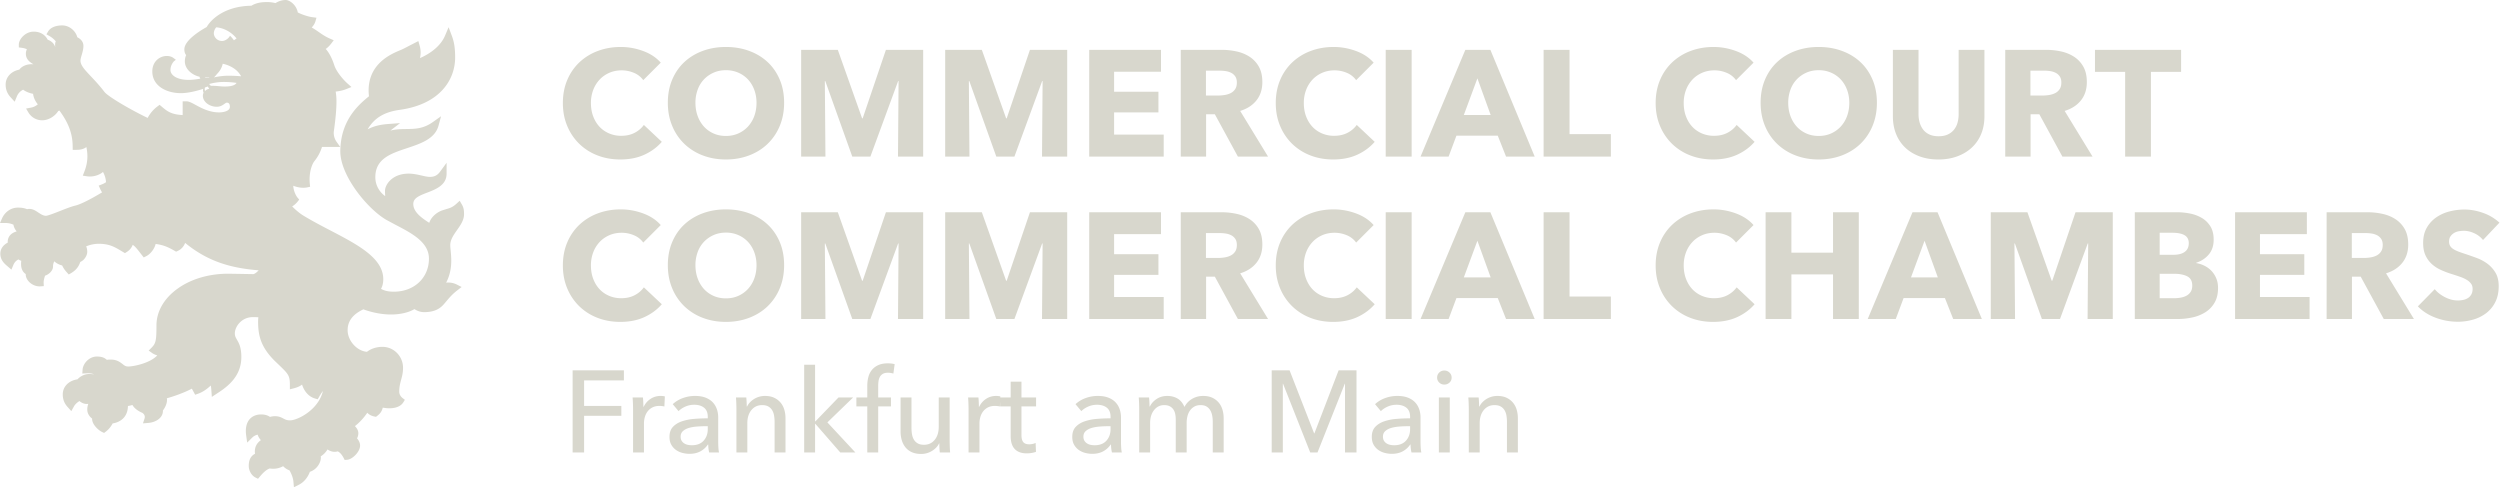 <svg width="431" height="84" viewBox="0 0 431 84" xmlns="http://www.w3.org/2000/svg">
    <path d="M114.096 24.452c-.815.936-1.82 1.677-3.016 2.223-1.196.546-2.574.819-4.134.819-1.421 0-2.734-.234-3.939-.702a9.253 9.253 0 0 1-3.133-1.989 9.211 9.211 0 0 1-2.08-3.081c-.503-1.196-.754-2.513-.754-3.952 0-1.473.256-2.808.767-4.004a8.907 8.907 0 0 1 2.119-3.055 9.385 9.385 0 0 1 3.172-1.937c1.213-.45 2.522-.676 3.926-.676 1.3 0 2.578.23 3.835.689 1.257.46 2.275 1.131 3.055 2.015l-3.016 3.016a3.733 3.733 0 0 0-1.638-1.274 5.433 5.433 0 0 0-2.08-.416c-.78 0-1.495.143-2.145.429-.65.286-1.209.68-1.677 1.183a5.39 5.39 0 0 0-1.092 1.781 6.286 6.286 0 0 0-.39 2.249c0 .832.13 1.595.39 2.288.26.693.62 1.287 1.079 1.781.46.494 1.01.88 1.651 1.157a5.25 5.25 0 0 0 2.106.416c.884 0 1.655-.173 2.314-.52a4.487 4.487 0 0 0 1.586-1.352l3.094 2.912zm21.086-6.734c0 1.456-.251 2.786-.754 3.991a9.087 9.087 0 0 1-2.093 3.094c-.893.858-1.954 1.521-3.185 1.989-1.23.468-2.565.702-4.004.702-1.439 0-2.769-.234-3.991-.702a9.339 9.339 0 0 1-3.172-1.989 9.087 9.087 0 0 1-2.093-3.094c-.503-1.205-.754-2.535-.754-3.991 0-1.473.251-2.804.754-3.991.503-1.187 1.2-2.197 2.093-3.029.893-.832 1.95-1.473 3.172-1.924 1.222-.45 2.552-.676 3.991-.676s2.773.225 4.004.676c1.23.45 2.292 1.092 3.185 1.924.893.832 1.59 1.842 2.093 3.029.503 1.187.754 2.518.754 3.991zm-4.758 0c0-.797-.13-1.543-.39-2.236a5.328 5.328 0 0 0-1.079-1.781 4.98 4.98 0 0 0-1.664-1.17 5.268 5.268 0 0 0-2.145-.429c-.78 0-1.49.143-2.132.429a5.162 5.162 0 0 0-1.664 1.17 5.06 5.06 0 0 0-1.079 1.781 6.512 6.512 0 0 0-.377 2.236c0 .832.13 1.599.39 2.301a5.45 5.45 0 0 0 1.079 1.807c.46.503 1.01.897 1.651 1.183.641.286 1.352.429 2.132.429s1.49-.143 2.132-.429a5.067 5.067 0 0 0 1.664-1.183 5.336 5.336 0 0 0 1.092-1.807c.26-.702.39-1.469.39-2.301zM154.812 27l.104-13.026h-.078L150.054 27h-3.12l-4.654-13.026h-.078L142.306 27h-4.186V8.592h6.318l4.186 11.804h.104l4.004-11.804h6.422V27h-4.342zm24.83 0 .104-13.026h-.078L174.884 27h-3.12l-4.654-13.026h-.078L167.136 27h-4.186V8.592h6.318l4.186 11.804h.104l4.004-11.804h6.422V27h-4.342zm8.138 0V8.592h12.376v3.77h-8.086v3.458h7.644v3.562h-7.644v3.822h8.554V27H187.78zm25.636 0-3.978-7.306h-1.508V27h-4.368V8.592h7.02c.884 0 1.746.091 2.587.273.84.182 1.595.49 2.262.923a4.828 4.828 0 0 1 1.599 1.716c.399.71.598 1.595.598 2.652 0 1.248-.338 2.297-1.014 3.146-.676.85-1.612 1.456-2.808 1.82l4.81 7.878h-5.2zm-.182-12.766c0-.433-.091-.784-.273-1.053a1.87 1.87 0 0 0-.702-.624 3.05 3.05 0 0 0-.962-.299 7.095 7.095 0 0 0-1.027-.078h-2.366v4.29h2.106c.364 0 .737-.03 1.118-.091.381-.06.728-.169 1.04-.325.312-.156.568-.381.767-.676.2-.295.299-.676.299-1.144zm23.764 10.218c-.815.936-1.82 1.677-3.016 2.223-1.196.546-2.574.819-4.134.819-1.421 0-2.734-.234-3.939-.702a9.253 9.253 0 0 1-3.133-1.989 9.211 9.211 0 0 1-2.08-3.081c-.503-1.196-.754-2.513-.754-3.952 0-1.473.256-2.808.767-4.004a8.907 8.907 0 0 1 2.119-3.055A9.385 9.385 0 0 1 226 8.774c1.213-.45 2.522-.676 3.926-.676 1.3 0 2.578.23 3.835.689 1.257.46 2.275 1.131 3.055 2.015l-3.016 3.016a3.733 3.733 0 0 0-1.638-1.274 5.433 5.433 0 0 0-2.08-.416c-.78 0-1.495.143-2.145.429-.65.286-1.209.68-1.677 1.183a5.39 5.39 0 0 0-1.092 1.781 6.286 6.286 0 0 0-.39 2.249c0 .832.13 1.595.39 2.288.26.693.62 1.287 1.079 1.781.46.494 1.01.88 1.651 1.157a5.25 5.25 0 0 0 2.106.416c.884 0 1.655-.173 2.314-.52a4.487 4.487 0 0 0 1.586-1.352l3.094 2.912zM238.896 27V8.592h4.472V27h-4.472zm20.748 0-1.43-3.614h-7.124L249.738 27h-4.836l7.722-18.408h4.316L264.584 27h-4.94zm-4.94-13.494-2.34 6.318h4.628l-2.288-6.318zM266.118 27V8.592h4.472v14.534h7.124V27h-11.596zm36.374-2.548c-.815.936-1.82 1.677-3.016 2.223-1.196.546-2.574.819-4.134.819-1.421 0-2.734-.234-3.939-.702a9.253 9.253 0 0 1-3.133-1.989 9.211 9.211 0 0 1-2.08-3.081c-.503-1.196-.754-2.513-.754-3.952 0-1.473.256-2.808.767-4.004a8.907 8.907 0 0 1 2.119-3.055 9.385 9.385 0 0 1 3.172-1.937c1.213-.45 2.522-.676 3.926-.676 1.3 0 2.578.23 3.835.689 1.257.46 2.275 1.131 3.055 2.015l-3.016 3.016a3.733 3.733 0 0 0-1.638-1.274 5.433 5.433 0 0 0-2.08-.416c-.78 0-1.495.143-2.145.429-.65.286-1.209.68-1.677 1.183a5.39 5.39 0 0 0-1.092 1.781 6.286 6.286 0 0 0-.39 2.249c0 .832.13 1.595.39 2.288.26.693.62 1.287 1.079 1.781.46.494 1.01.88 1.651 1.157a5.25 5.25 0 0 0 2.106.416c.884 0 1.655-.173 2.314-.52a4.487 4.487 0 0 0 1.586-1.352l3.094 2.912zm21.086-6.734c0 1.456-.251 2.786-.754 3.991a9.087 9.087 0 0 1-2.093 3.094c-.893.858-1.954 1.521-3.185 1.989-1.23.468-2.565.702-4.004.702-1.439 0-2.769-.234-3.991-.702a9.339 9.339 0 0 1-3.172-1.989 9.087 9.087 0 0 1-2.093-3.094c-.503-1.205-.754-2.535-.754-3.991 0-1.473.251-2.804.754-3.991.503-1.187 1.2-2.197 2.093-3.029.893-.832 1.95-1.473 3.172-1.924 1.222-.45 2.552-.676 3.991-.676s2.773.225 4.004.676c1.23.45 2.292 1.092 3.185 1.924.893.832 1.59 1.842 2.093 3.029.503 1.187.754 2.518.754 3.991zm-4.758 0c0-.797-.13-1.543-.39-2.236a5.328 5.328 0 0 0-1.079-1.781 4.98 4.98 0 0 0-1.664-1.17 5.268 5.268 0 0 0-2.145-.429c-.78 0-1.49.143-2.132.429a5.162 5.162 0 0 0-1.664 1.17 5.06 5.06 0 0 0-1.079 1.781 6.512 6.512 0 0 0-.377 2.236c0 .832.13 1.599.39 2.301a5.45 5.45 0 0 0 1.079 1.807c.46.503 1.01.897 1.651 1.183.641.286 1.352.429 2.132.429s1.49-.143 2.132-.429a5.067 5.067 0 0 0 1.664-1.183 5.336 5.336 0 0 0 1.092-1.807c.26-.702.39-1.469.39-2.301zm23.296 2.34c0 1.11-.186 2.119-.559 3.029a6.584 6.584 0 0 1-1.599 2.34c-.693.65-1.53 1.157-2.509 1.521-.98.364-2.067.546-3.263.546-1.213 0-2.305-.182-3.276-.546-.97-.364-1.794-.871-2.47-1.521a6.603 6.603 0 0 1-1.56-2.34c-.364-.91-.546-1.92-.546-3.029V8.592h4.42v11.102c0 .503.065.98.195 1.43.13.45.33.854.598 1.209.269.355.624.637 1.066.845.442.208.975.312 1.599.312s1.157-.104 1.599-.312c.442-.208.802-.49 1.079-.845.277-.355.477-.758.598-1.209a5.48 5.48 0 0 0 .182-1.43V8.592h4.446v11.466zM355.558 27l-3.978-7.306h-1.508V27h-4.368V8.592h7.02c.884 0 1.746.091 2.587.273.84.182 1.595.49 2.262.923a4.828 4.828 0 0 1 1.599 1.716c.399.71.598 1.595.598 2.652 0 1.248-.338 2.297-1.014 3.146-.676.85-1.612 1.456-2.808 1.82l4.81 7.878h-5.2zm-.182-12.766c0-.433-.091-.784-.273-1.053a1.87 1.87 0 0 0-.702-.624 3.05 3.05 0 0 0-.962-.299 7.095 7.095 0 0 0-1.027-.078h-2.366v4.29h2.106c.364 0 .737-.03 1.118-.091.381-.06.728-.169 1.04-.325.312-.156.568-.381.767-.676.2-.295.299-.676.299-1.144zm15.444-1.846V27h-4.446V12.388h-5.2V8.592h14.846v3.796h-5.2zM114.096 52.452c-.815.936-1.82 1.677-3.016 2.223-1.196.546-2.574.819-4.134.819-1.421 0-2.734-.234-3.939-.702a9.253 9.253 0 0 1-3.133-1.989 9.211 9.211 0 0 1-2.08-3.081c-.503-1.196-.754-2.513-.754-3.952 0-1.473.256-2.808.767-4.004a8.907 8.907 0 0 1 2.119-3.055 9.385 9.385 0 0 1 3.172-1.937c1.213-.45 2.522-.676 3.926-.676 1.3 0 2.578.23 3.835.689 1.257.46 2.275 1.131 3.055 2.015l-3.016 3.016a3.733 3.733 0 0 0-1.638-1.274 5.433 5.433 0 0 0-2.08-.416c-.78 0-1.495.143-2.145.429-.65.286-1.209.68-1.677 1.183a5.39 5.39 0 0 0-1.092 1.781 6.286 6.286 0 0 0-.39 2.249c0 .832.13 1.595.39 2.288.26.693.62 1.287 1.079 1.781.46.494 1.01.88 1.651 1.157a5.25 5.25 0 0 0 2.106.416c.884 0 1.655-.173 2.314-.52a4.487 4.487 0 0 0 1.586-1.352l3.094 2.912zm21.086-6.734c0 1.456-.251 2.786-.754 3.991a9.087 9.087 0 0 1-2.093 3.094c-.893.858-1.954 1.521-3.185 1.989-1.23.468-2.565.702-4.004.702-1.439 0-2.769-.234-3.991-.702a9.339 9.339 0 0 1-3.172-1.989 9.087 9.087 0 0 1-2.093-3.094c-.503-1.205-.754-2.535-.754-3.991 0-1.473.251-2.804.754-3.991.503-1.187 1.2-2.197 2.093-3.029.893-.832 1.95-1.473 3.172-1.924 1.222-.45 2.552-.676 3.991-.676s2.773.225 4.004.676c1.23.45 2.292 1.092 3.185 1.924.893.832 1.59 1.842 2.093 3.029.503 1.187.754 2.518.754 3.991zm-4.758 0c0-.797-.13-1.543-.39-2.236a5.328 5.328 0 0 0-1.079-1.781 4.98 4.98 0 0 0-1.664-1.17 5.268 5.268 0 0 0-2.145-.429c-.78 0-1.49.143-2.132.429a5.162 5.162 0 0 0-1.664 1.17 5.06 5.06 0 0 0-1.079 1.781 6.512 6.512 0 0 0-.377 2.236c0 .832.13 1.599.39 2.301a5.45 5.45 0 0 0 1.079 1.807c.46.503 1.01.897 1.651 1.183.641.286 1.352.429 2.132.429s1.49-.143 2.132-.429a5.067 5.067 0 0 0 1.664-1.183 5.336 5.336 0 0 0 1.092-1.807c.26-.702.39-1.469.39-2.301zM154.812 55l.104-13.026h-.078L150.054 55h-3.12l-4.654-13.026h-.078L142.306 55h-4.186V36.592h6.318l4.186 11.804h.104l4.004-11.804h6.422V55h-4.342zm24.83 0 .104-13.026h-.078L174.884 55h-3.12l-4.654-13.026h-.078L167.136 55h-4.186V36.592h6.318l4.186 11.804h.104l4.004-11.804h6.422V55h-4.342zm8.138 0V36.592h12.376v3.77h-8.086v3.458h7.644v3.562h-7.644v3.822h8.554V55H187.78zm25.636 0-3.978-7.306h-1.508V55h-4.368V36.592h7.02c.884 0 1.746.091 2.587.273.84.182 1.595.49 2.262.923a4.828 4.828 0 0 1 1.599 1.716c.399.71.598 1.595.598 2.652 0 1.248-.338 2.297-1.014 3.146-.676.85-1.612 1.456-2.808 1.82l4.81 7.878h-5.2zm-.182-12.766c0-.433-.091-.784-.273-1.053a1.87 1.87 0 0 0-.702-.624 3.05 3.05 0 0 0-.962-.299 7.095 7.095 0 0 0-1.027-.078h-2.366v4.29h2.106c.364 0 .737-.03 1.118-.091.381-.06.728-.169 1.04-.325.312-.156.568-.381.767-.676.2-.295.299-.676.299-1.144zm23.764 10.218c-.815.936-1.82 1.677-3.016 2.223-1.196.546-2.574.819-4.134.819-1.421 0-2.734-.234-3.939-.702a9.253 9.253 0 0 1-3.133-1.989 9.211 9.211 0 0 1-2.08-3.081c-.503-1.196-.754-2.513-.754-3.952 0-1.473.256-2.808.767-4.004a8.907 8.907 0 0 1 2.119-3.055A9.385 9.385 0 0 1 226 36.774c1.213-.45 2.522-.676 3.926-.676 1.3 0 2.578.23 3.835.689 1.257.46 2.275 1.131 3.055 2.015l-3.016 3.016a3.733 3.733 0 0 0-1.638-1.274 5.433 5.433 0 0 0-2.08-.416c-.78 0-1.495.143-2.145.429-.65.286-1.209.68-1.677 1.183a5.39 5.39 0 0 0-1.092 1.781 6.286 6.286 0 0 0-.39 2.249c0 .832.13 1.595.39 2.288.26.693.62 1.287 1.079 1.781.46.494 1.01.88 1.651 1.157a5.25 5.25 0 0 0 2.106.416c.884 0 1.655-.173 2.314-.52a4.487 4.487 0 0 0 1.586-1.352l3.094 2.912zM238.896 55V36.592h4.472V55h-4.472zm20.748 0-1.43-3.614h-7.124L249.738 55h-4.836l7.722-18.408h4.316L264.584 55h-4.94zm-4.94-13.494-2.34 6.318h4.628l-2.288-6.318zM266.118 55V36.592h4.472v14.534h7.124V55h-11.596zm36.374-2.548c-.815.936-1.82 1.677-3.016 2.223-1.196.546-2.574.819-4.134.819-1.421 0-2.734-.234-3.939-.702a9.253 9.253 0 0 1-3.133-1.989 9.211 9.211 0 0 1-2.08-3.081c-.503-1.196-.754-2.513-.754-3.952 0-1.473.256-2.808.767-4.004a8.907 8.907 0 0 1 2.119-3.055 9.385 9.385 0 0 1 3.172-1.937c1.213-.45 2.522-.676 3.926-.676 1.3 0 2.578.23 3.835.689 1.257.46 2.275 1.131 3.055 2.015l-3.016 3.016a3.733 3.733 0 0 0-1.638-1.274 5.433 5.433 0 0 0-2.08-.416c-.78 0-1.495.143-2.145.429-.65.286-1.209.68-1.677 1.183a5.39 5.39 0 0 0-1.092 1.781 6.286 6.286 0 0 0-.39 2.249c0 .832.13 1.595.39 2.288.26.693.62 1.287 1.079 1.781.46.494 1.01.88 1.651 1.157a5.25 5.25 0 0 0 2.106.416c.884 0 1.655-.173 2.314-.52a4.487 4.487 0 0 0 1.586-1.352l3.094 2.912zM316.012 55v-7.696h-7.176V55h-4.446V36.592h4.446v6.968h7.176v-6.968h4.446V55h-4.446zm20.722 0-1.43-3.614h-7.124L326.828 55h-4.836l7.722-18.408h4.316L341.674 55h-4.94zm-4.94-13.494-2.34 6.318h4.628l-2.288-6.318zM359.9 55l.104-13.026h-.078L355.142 55h-3.12l-4.654-13.026h-.078L347.394 55h-4.186V36.592h6.318l4.186 11.804h.104l4.004-11.804h6.422V55H359.9zm22.49-5.356c0 1.005-.2 1.85-.598 2.535a4.746 4.746 0 0 1-1.586 1.651 6.911 6.911 0 0 1-2.249.897c-.84.182-1.703.273-2.587.273h-7.332V36.592h7.332c.71 0 1.439.074 2.184.221a6.457 6.457 0 0 1 2.028.754c.607.355 1.1.836 1.482 1.443.381.607.572 1.378.572 2.314 0 1.023-.277 1.868-.832 2.535-.555.667-1.283 1.148-2.184 1.443v.052c.52.087 1.01.247 1.469.481.46.234.858.533 1.196.897.338.364.607.789.806 1.274.2.485.299 1.031.299 1.638zm-5.044-7.722c0-.624-.238-1.079-.715-1.365-.477-.286-1.183-.429-2.119-.429h-2.184v3.796h2.392c.832 0 1.478-.169 1.937-.507.46-.338.689-.836.689-1.495zm.598 7.306c0-.763-.286-1.291-.858-1.586-.572-.295-1.335-.442-2.288-.442h-2.47v4.212h2.496c.347 0 .706-.03 1.079-.091.373-.06.71-.169 1.014-.325.303-.156.55-.377.741-.663.19-.286.286-.654.286-1.105zM385.328 55V36.592h12.376v3.77h-8.086v3.458h7.644v3.562h-7.644v3.822h8.554V55h-12.844zm25.636 0-3.978-7.306h-1.508V55h-4.368V36.592h7.02c.884 0 1.746.091 2.587.273.84.182 1.595.49 2.262.923a4.828 4.828 0 0 1 1.599 1.716c.399.71.598 1.595.598 2.652 0 1.248-.338 2.297-1.014 3.146-.676.85-1.612 1.456-2.808 1.82l4.81 7.878h-5.2zm-.182-12.766c0-.433-.091-.784-.273-1.053a1.87 1.87 0 0 0-.702-.624 3.05 3.05 0 0 0-.962-.299 7.095 7.095 0 0 0-1.027-.078h-2.366v4.29h2.106c.364 0 .737-.03 1.118-.091.381-.06.728-.169 1.04-.325.312-.156.568-.381.767-.676.2-.295.299-.676.299-1.144zm17.29-.858a4.013 4.013 0 0 0-1.495-1.157c-.615-.286-1.209-.429-1.781-.429-.295 0-.594.026-.897.078a2.316 2.316 0 0 0-.819.299 2.025 2.025 0 0 0-.611.572c-.165.234-.247.533-.247.897 0 .312.065.572.195.78.13.208.32.39.572.546.251.156.55.299.897.429s.737.264 1.17.403c.624.208 1.274.438 1.95.689a7.293 7.293 0 0 1 1.846 1.001 5.255 5.255 0 0 1 1.378 1.547c.364.615.546 1.382.546 2.301 0 1.057-.195 1.972-.585 2.743a5.47 5.47 0 0 1-1.573 1.911 6.74 6.74 0 0 1-2.262 1.118 9.512 9.512 0 0 1-2.626.364c-1.317 0-2.591-.23-3.822-.689-1.23-.46-2.253-1.114-3.068-1.963l2.912-2.964c.45.555 1.044 1.018 1.781 1.391.737.373 1.469.559 2.197.559.33 0 .65-.035.962-.104a2.4 2.4 0 0 0 .819-.338c.234-.156.42-.364.559-.624.139-.26.208-.572.208-.936 0-.347-.087-.641-.26-.884a2.54 2.54 0 0 0-.741-.663c-.32-.2-.72-.381-1.196-.546a61.457 61.457 0 0 0-1.625-.533 15.53 15.53 0 0 1-1.729-.676 5.787 5.787 0 0 1-1.508-1.001 4.636 4.636 0 0 1-1.066-1.482c-.269-.58-.403-1.287-.403-2.119 0-1.023.208-1.898.624-2.626a5.424 5.424 0 0 1 1.638-1.794 7.037 7.037 0 0 1 2.288-1.027c.85-.217 1.707-.325 2.574-.325 1.04 0 2.102.19 3.185.572a8.2 8.2 0 0 1 2.847 1.69l-2.834 2.99zM100.7 78h-1.98V63.84h8.84v1.74h-6.86v4.4h6.42v1.7h-6.42V78zm8.44-7.44c0-.253-.007-.58-.02-.98-.013-.4-.033-.753-.06-1.06h1.78c.027.24.047.517.06.83.013.313.02.57.02.77h.06a3.28 3.28 0 0 1 1.17-1.35c.513-.34 1.09-.51 1.73-.51.293 0 .54.027.74.08l-.08 1.74a3.538 3.538 0 0 0-.86-.1c-.453 0-.847.083-1.18.25a2.41 2.41 0 0 0-.83.67c-.22.28-.383.603-.49.97-.107.367-.16.75-.16 1.15V78h-1.88v-7.44zm12.88 1.3c0-.707-.213-1.23-.64-1.57-.427-.34-.993-.51-1.7-.51-.533 0-1.037.103-1.51.31-.473.207-.87.47-1.19.79l-1-1.2a5.049 5.049 0 0 1 1.71-1.04 6.112 6.112 0 0 1 2.17-.38c.68 0 1.27.097 1.77.29.5.193.91.457 1.23.79.32.333.56.727.72 1.18.16.453.24.94.24 1.46v4.14c0 .32.01.657.03 1.01.02.353.057.643.11.87h-1.7a5.92 5.92 0 0 1-.16-1.36h-.06a3.64 3.64 0 0 1-1.31 1.18c-.527.28-1.15.42-1.87.42-.373 0-.763-.05-1.17-.15a3.4 3.4 0 0 1-1.11-.49 2.767 2.767 0 0 1-.83-.9c-.22-.373-.33-.833-.33-1.38 0-.72.193-1.29.58-1.71.387-.42.893-.74 1.52-.96a8.584 8.584 0 0 1 2.12-.43c.787-.067 1.58-.1 2.38-.1v-.26zm-.46 1.62c-.467 0-.95.02-1.45.06-.5.04-.953.12-1.36.24-.407.12-.743.3-1.01.54-.267.24-.4.56-.4.96 0 .28.057.513.17.7.113.187.263.34.45.46s.393.203.62.25c.227.047.46.07.7.07.88 0 1.557-.263 2.03-.79.473-.527.71-1.19.71-1.99v-.5h-.46zm7.1-4.96a17.422 17.422 0 0 1 .08 1.56h.06c.12-.253.283-.49.49-.71a3.55 3.55 0 0 1 1.59-.97c.32-.093.653-.14 1-.14.613 0 1.14.103 1.58.31a3.2 3.2 0 0 1 1.1.83c.293.347.51.753.65 1.22.14.467.21.967.21 1.5V78h-1.88v-5.26c0-.387-.03-.753-.09-1.1a2.649 2.649 0 0 0-.33-.92 1.79 1.79 0 0 0-.66-.64c-.28-.16-.64-.24-1.08-.24-.747 0-1.357.283-1.83.85-.473.567-.71 1.323-.71 2.27V78h-1.88v-7.44c0-.253-.007-.58-.02-.98-.013-.4-.033-.753-.06-1.06h1.78zm11.86 4.12h.06l3.98-4.12h2.52l-4.44 4.3 4.82 5.18h-2.6l-4.28-4.92h-.06V78h-1.88V62.88h1.88v9.76zm13.08-2.58h-2.2V78h-1.88v-7.94h-1.88v-1.54h1.88v-1.98c0-.56.063-1.077.19-1.55a3.2 3.2 0 0 1 .62-1.23c.287-.347.653-.62 1.1-.82.447-.2.99-.3 1.63-.3.453 0 .847.047 1.18.14l-.22 1.62a5.222 5.222 0 0 0-.44-.1 2.814 2.814 0 0 0-.5-.04c-.36 0-.65.063-.87.19-.22.127-.39.297-.51.51-.12.213-.2.457-.24.73-.04.273-.06.557-.06.85v1.98h2.2v1.54zm8.42 7.94a17.422 17.422 0 0 1-.08-1.56h-.04c-.24.507-.643.937-1.21 1.29a3.5 3.5 0 0 1-1.89.53c-.613 0-1.143-.1-1.59-.3a2.933 2.933 0 0 1-1.1-.83 3.546 3.546 0 0 1-.64-1.23 5.196 5.196 0 0 1-.21-1.5v-5.88h1.88v5.24c0 .387.03.757.09 1.11.06.353.17.663.33.93s.38.48.66.64c.28.16.64.24 1.08.24.76 0 1.373-.283 1.84-.85.467-.567.7-1.323.7-2.27v-5.04h1.88v7.44c0 .253.007.58.02.98.013.4.033.753.06 1.06h-1.78zm14.08-12.2v2.72h2.52v1.54h-2.52V75c0 .573.107.983.32 1.23.213.247.553.37 1.02.37.173 0 .36-.02.56-.06.2-.04.38-.1.54-.18l.06 1.54a4.56 4.56 0 0 1-.75.19c-.273.047-.557.07-.85.07-.893 0-1.577-.247-2.05-.74-.473-.493-.71-1.233-.71-2.22v-5.14h-1.82v-.85l-.04.87a3.538 3.538 0 0 0-.86-.1c-.453 0-.847.083-1.18.25a2.41 2.41 0 0 0-.83.67c-.22.28-.383.603-.49.97-.107.367-.16.75-.16 1.15V78h-1.88v-7.44c0-.253-.007-.58-.02-.98-.013-.4-.033-.753-.06-1.06h1.78c.027.24.047.517.06.83.013.313.02.57.02.77h.06a3.28 3.28 0 0 1 1.17-1.35c.513-.34 1.09-.51 1.73-.51.293 0 .54.027.74.08l-.008.18h1.788V65.8h1.86zm15.36 6.06c0-.707-.213-1.23-.64-1.57-.427-.34-.993-.51-1.7-.51-.533 0-1.037.103-1.51.31-.473.207-.87.47-1.19.79l-1-1.2a5.049 5.049 0 0 1 1.71-1.04 6.112 6.112 0 0 1 2.17-.38c.68 0 1.27.097 1.77.29.5.193.91.457 1.23.79.32.333.56.727.72 1.18.16.453.24.94.24 1.46v4.14c0 .32.01.657.03 1.01.02.353.057.643.11.87h-1.7a5.92 5.92 0 0 1-.16-1.36h-.06a3.64 3.64 0 0 1-1.31 1.18c-.527.28-1.15.42-1.87.42-.373 0-.763-.05-1.17-.15a3.4 3.4 0 0 1-1.11-.49 2.767 2.767 0 0 1-.83-.9c-.22-.373-.33-.833-.33-1.38 0-.72.193-1.29.58-1.71.387-.42.893-.74 1.52-.96a8.584 8.584 0 0 1 2.12-.43c.787-.067 1.58-.1 2.38-.1v-.26zm-.46 1.62c-.467 0-.95.02-1.45.06-.5.04-.953.12-1.36.24-.407.12-.743.3-1.01.54-.267.24-.4.56-.4.96 0 .28.057.513.17.7.113.187.263.34.45.46s.393.203.62.25c.227.047.46.07.7.07.88 0 1.557-.263 2.03-.79.473-.527.71-1.19.71-1.99v-.5H191zm7.24-3.4c.24-.507.623-.937 1.15-1.29.527-.353 1.15-.53 1.87-.53.64 0 1.217.147 1.73.44.513.293.917.78 1.21 1.46a3.38 3.38 0 0 1 1.34-1.41c.573-.327 1.2-.49 1.88-.49.613 0 1.14.103 1.58.31a3.2 3.2 0 0 1 1.1.83c.293.347.51.753.65 1.22.14.467.21.967.21 1.5V78h-1.88v-5.26c0-.387-.033-.753-.1-1.1a2.8 2.8 0 0 0-.34-.92 1.838 1.838 0 0 0-.64-.64c-.267-.16-.607-.24-1.02-.24-.427 0-.793.09-1.1.27-.307.18-.557.413-.75.7-.193.287-.333.61-.42.97-.087.36-.13.727-.13 1.1V78h-1.88v-5.64a4.81 4.81 0 0 0-.1-1.02 2.075 2.075 0 0 0-.34-.79 1.684 1.684 0 0 0-.62-.52c-.253-.127-.567-.19-.94-.19-.693 0-1.27.283-1.73.85-.46.567-.69 1.323-.69 2.27V78h-1.88v-7.44c0-.253-.007-.58-.02-.98-.013-.4-.033-.753-.06-1.06h1.78a17.422 17.422 0 0 1 .08 1.56h.06zm28.32 4.64h.04l4.18-10.88h3.08V78h-1.98V66.16h-.04L227.14 78h-1.26l-4.68-11.84h-.04V78h-1.92V63.84h3.08l4.24 10.88zm16.54-2.86c0-.707-.213-1.23-.64-1.57-.427-.34-.993-.51-1.7-.51-.533 0-1.037.103-1.51.31-.473.207-.87.47-1.19.79l-1-1.2a5.049 5.049 0 0 1 1.71-1.04 6.112 6.112 0 0 1 2.17-.38c.68 0 1.27.097 1.77.29.5.193.91.457 1.23.79.32.333.56.727.72 1.18.16.453.24.94.24 1.46v4.14c0 .32.01.657.03 1.01.02.353.057.643.11.87h-1.7a5.92 5.92 0 0 1-.16-1.36h-.06a3.64 3.64 0 0 1-1.31 1.18c-.527.28-1.15.42-1.87.42-.373 0-.763-.05-1.17-.15a3.4 3.4 0 0 1-1.11-.49 2.767 2.767 0 0 1-.83-.9c-.22-.373-.33-.833-.33-1.38 0-.72.193-1.29.58-1.71.387-.42.893-.74 1.52-.96a8.584 8.584 0 0 1 2.12-.43c.787-.067 1.58-.1 2.38-.1v-.26zm-.46 1.62c-.467 0-.95.02-1.45.06-.5.04-.953.12-1.36.24-.407.12-.743.3-1.01.54-.267.24-.4.56-.4.96 0 .28.057.513.17.7.113.187.263.34.45.46s.393.203.62.25c.227.047.46.07.7.07.88 0 1.557-.263 2.03-.79.473-.527.71-1.19.71-1.99v-.5h-.46zm7.3 4.52h-1.88v-9.48h1.88V78zm.32-12.9c0 .347-.123.633-.37.86a1.27 1.27 0 0 1-.89.34c-.347 0-.64-.117-.88-.35a1.141 1.141 0 0 1-.36-.85c0-.347.12-.637.36-.87.24-.233.533-.35.88-.35s.643.117.89.35c.247.233.37.523.37.87zm4.66 3.42a17.422 17.422 0 0 1 .08 1.56h.06c.12-.253.283-.49.49-.71a3.55 3.55 0 0 1 1.59-.97c.32-.093.653-.14 1-.14.613 0 1.14.103 1.58.31a3.2 3.2 0 0 1 1.1.83c.293.347.51.753.65 1.22.14.467.21.967.21 1.5V78h-1.88v-5.26c0-.387-.03-.753-.09-1.1a2.649 2.649 0 0 0-.33-.92 1.79 1.79 0 0 0-.66-.64c-.28-.16-.64-.24-1.08-.24-.747 0-1.357.283-1.83.85-.473.567-.71 1.323-.71 2.27V78h-1.88v-7.44c0-.253-.007-.58-.02-.98-.013-.4-.033-.753-.06-1.06h1.78zM59.604 25.113l.027.038c.001-.012 0-.025.002-.038h-.029zM40.784 14.29c-.37.602-1.51.626-2.063.626-.788 0-1.185-.124-2.209-.124-.047 0-.094 0-.14.004-.11-.072-.241-.179-.294-.327.695-.167 1.468-.338 2.47-.338a15.1 15.1 0 0 1 2.236.16zm.785-1.14a25.987 25.987 0 0 0-2.193-.096c-.886 0-1.732.125-2.513.292.197-.125.387-.41.63-.678.512-.524.787-1.13.906-1.677.656.13 1.562.464 2.297 1.082.328.273.695.725.873 1.076zm-.785-6.52-.458.318s-.334-.493-.681-.787c-.15.37-.753.904-1.361.904-.871 0-1.421-.698-1.421-1.339 0-.293.164-.757.425-1.016 1.035.089 2.423.594 3.496 1.92zm-4.706 8.684c-.347.066-.56.171-.719.387a.947.947 0 0 1-.024-.619s.512-.177.512-.166c.048.138.116.243.231.398zm0-2.007a.12.12 0 0 1-.018.064l-.603.036a.872.872 0 0 1-.163-.085c.235.005.5.006.784-.015zM80 36.929c0-.568-.032-1.083-.356-1.641l-.392-.675-.591.538c-.665.598-1.11.724-1.68.885l-.827.262c-.967.383-1.846 1.165-2.15 2.117-1.318-.84-2.752-1.865-2.752-3.244 0-.99.916-1.399 2.418-1.972 1.48-.573 3.322-1.282 3.322-3.254v-1.879l-1.136 1.55c-.465.62-.973.878-1.752.878-.393 0-.895-.112-1.429-.238-.675-.15-1.433-.325-2.213-.325-2.888 0-4.09 1.938-4.09 2.972 0 .301.015.602.036.908-1.062-.762-1.7-1.942-1.7-3.263 0-3.191 2.662-4.075 5.482-5.012 2.36-.787 4.803-1.598 5.415-3.886l.434-1.612-1.418 1.005c-1.642 1.166-3.055 1.18-4.551 1.2-.89.01-1.795.024-2.752.267.042-.034.073-.068.12-.102l1.533-1.185-1.983.15c-1.313.093-2.433.316-3.604.918 1.156-1.966 2.867-2.986 5.54-3.355 7.037-.982 9.543-5.3 9.543-9.014 0-1.608-.157-2.657-.57-3.75l-.555-1.48-.617 1.456c-.759 1.807-2.564 3.099-4.316 3.866.057-.291.11-.597.11-.932 0-.404-.053-.826-.189-1.283l-.204-.718-1.533.786c-.508.268-1.083.573-1.465.734l-.178.072c-1.527.642-5.4 2.269-5.4 6.926 0 .316.027.65.064.996-1.763 1.428-4.646 3.948-4.918 8.79l-.002-.002c-.014.229-.024.464-.024.701 0 4.255 4.777 10.029 7.994 11.85l1.538.826c2.83 1.472 5.75 3.001 5.75 5.828 0 3.297-2.543 5.697-6.043 5.697-.952 0-1.595-.146-2.218-.486.25-.457.387-1.015.387-1.661 0-3.657-4.405-5.95-9.061-8.383-1.57-.815-3.192-1.665-4.714-2.588-.591-.36-1.25-.899-1.931-1.583.366-.224.68-.5.926-.811l.288-.36-.293-.35c-.314-.378-.712-1.248-.727-2.04.711.283 1.574.443 2.36.288l.538-.112-.052-.52a7.697 7.697 0 0 1-.037-.767c0-1.545.476-2.71.853-3.162a7.254 7.254 0 0 0 1.282-2.414h3.151l-.609-.85a2.702 2.702 0 0 1-.518-1.563c0-.127.01-.248.032-.38.293-2.068.44-3.748.44-5.035a9.66 9.66 0 0 0-.137-1.72c.722-.082 1.314-.218 1.852-.437l.869-.35-.685-.611c-.717-.636-1.92-2.016-2.287-3.181-.162-.51-.649-1.894-1.465-2.769.314-.213.623-.505.947-.927l.434-.573-.685-.297c-.764-.335-1.318-.718-1.899-1.126a16.167 16.167 0 0 0-1.209-.782c.299-.316.523-.67.633-1.035l.184-.645-.712-.093c-.69-.077-1.941-.505-2.506-.82C51.089.825 49.927 0 49.252 0c-.564 0-1.166.17-1.763.534a6.097 6.097 0 0 0-1.433-.18c-.806 0-1.831.083-2.715.636-4.746.064-7.064 2.502-7.702 3.667-1.088.603-3.855 2.288-3.855 3.842 0 .748.313.99.313.99-.178.384-.23.782-.23 1.088 0 1.146.937 2.147 2.224 2.57.094.033.193.048.298.063.02.116.078.233.152.35-.691.13-1.455.213-1.994.213-2.17 0-3.16-.884-3.16-1.7 0-.495.178-1.025.586-1.496l.346-.272-.42-.315c-.292-.219-.695-.34-1.145-.34-1.208 0-2.495.932-2.495 2.661 0 2.579 2.547 3.75 4.918 3.75 1.26 0 2.778-.389 3.85-.744-.062.238-.042.418.068.68a1.12 1.12 0 0 0-.12.525c0 1.03 1.13 1.884 2.401 1.884.963 0 1.434-.709 1.716-.709.23 0 .54.073.54.719 0 .758-1.168.961-1.853.961-1.69 0-3.066-.752-4.065-1.296-.66-.355-1.135-.617-1.596-.617h-.627v2.37c-1.978-.097-2.674-.66-3.584-1.432l-.393-.331-.413.31a5.86 5.86 0 0 0-1.643 1.948c-2.877-1.37-6.822-3.671-7.45-4.482-.863-1.127-1.69-2.006-2.36-2.71-1.077-1.146-1.789-1.904-1.773-2.715.005-.238.105-.583.21-.942.14-.481.297-1.03.297-1.564 0-.714-.465-1.204-1.057-1.496-.245-1.02-1.307-2.04-2.6-2.04-1.145 0-2.035.38-2.427 1.04l-.293.495.512.292c.508.29.864.631 1.1.922-.069.146-.105.301-.11.467-.006.048-.006.102-.006.155 0 .136.01.267.026.398a1.817 1.817 0 0 0-.539-.86 2.213 2.213 0 0 0-.764-.441c-.455-.894-1.323-1.394-2.412-1.394-1.46 0-2.547 1.31-2.568 2.204v.515l.544.073c.319.044.607.127.848.248-.11.238-.178.486-.178.748 0 1.015.727 1.496 1.308 1.84-.1-.004-.194-.014-.304-.014-.826 0-1.659.301-2.13.937-1.401.272-2.359 1.292-2.359 2.57 0 1.112.466 1.767.874 2.214l.685.748.377-.918c.21-.515.576-.899 1.078-1.156.44.33 1.015.573 1.716.714.073.617.355 1.263.816 1.807-.283.247-.67.48-1.188.573l-.837.16.419.7a2.751 2.751 0 0 0 2.365 1.32c1.056 0 2.165-.655 2.762-1.598.068-.024.136-.048.199-.082 1.967 2.637 2.276 4.614 2.291 6.197l.006.578h.632c.346 0 1.115-.005 1.722-.48a7.58 7.58 0 0 1 .178 1.572c0 .909-.178 1.788-.534 2.691l-.262.67.748.112c.921.136 2.02-.141 2.737-.753.377.695.497 1.302.518 1.768a3.003 3.003 0 0 1-.68.36l-.576.228.24.539c.095.218.21.422.336.626-2.088 1.253-3.746 2.079-4.61 2.278-.664.155-1.663.549-2.631.928-.837.335-2.12.83-2.428.83-.465 0-.879-.272-1.313-.558-.46-.307-.936-.627-1.538-.627-.141 0-.277.015-.413.049-.644-.273-1.277-.273-1.57-.273-1.418 0-2.365.991-2.736 1.846L0 38.444h.936c.498 0 .958.098 1.382.292.068.432.277.825.554 1.16-.523.15-.931.389-1.203.748-.246.33-.34.695-.34 1.025 0 .054 0 .102.01.155-.821.428-1.281 1.108-1.281 1.914 0 1.107.716 1.72 1.182 2.122l.727.622.33-.791c.204-.476.507-.797.894-.963.068.044.126.083.178.112.095.054.194.083.299.122a4.042 4.042 0 0 0-.037.549c0 .796.277 1.393.806 1.734v.16c.036.49.319.995.79 1.379.502.403 1.124.622 1.716.583l.606-.04-.026-.568c-.015-.29.074-.728.246-1.233.686-.223 1.371-.874 1.371-1.564 0-.417.11-.714.23-.913.34.355.92.617 1.345.714.178.379.408.753.79 1.17l.35.39.466-.278c1.02-.621 1.318-1.33 1.523-1.884.151-.063.392-.224.507-.326.319-.3.69-.845.69-1.427v-.049c-.015-.34-.062-.621-.188-.884a5.67 5.67 0 0 1 2.14-.447c1.847 0 2.731.525 3.945 1.253l.607.36.335-.219a2.425 2.425 0 0 0 .999-1.209c.397.233.837.801 1.292 1.394l.612.777.476-.248c.623-.315 1.366-1.175 1.57-2.078 1.418.18 2.26.607 3.238 1.16l.293.17.304-.14c.586-.268 1.01-.739 1.255-1.37 4.024 3.297 8.042 4.351 12.677 4.725-.591.632-.9.656-.942.656l-2.223-.039-2.077-.034c-3.359 0-6.482.928-8.8 2.623-2.307 1.68-3.579 3.925-3.579 6.295 0 2.73-.14 3.113-.873 3.866l-.471.466.544.389c.262.194.591.34.936.446-1.213 1.33-4.086 1.914-5.001 1.914-.45 0-.654-.165-1-.437-.434-.33-.978-.758-2.019-.758-.22 0-.445 0-.664.049-.414-.36-.848-.573-1.737-.573-1.319 0-2.386 1.204-2.454 2.272l-.047.66.7-.038c.509-.029.937.02 1.288.156.005.01.005.019.005.019a5.562 5.562 0 0 0-.821-.058c-.722 0-1.486.35-2.004.922-1.512.214-2.537 1.253-2.537 2.594 0 1.117.465 1.767.873 2.214l.602.67.434-.776c.22-.418.602-.729.968-.962.35.3.79.505 1.282.505.084 0 .162-.02.24-.02-.11.321-.172.642-.172.923 0 .204.02.399.073.573.12.39.408.797.753 1.03l.006.117c.036.893.983 1.835 1.695 2.195l.371.175.32-.243c.507-.389.857-.845 1.161-1.399.748-.107 1.45-.457 1.9-.962.35-.388.716-1.03.731-2.04.262-.038.524-.096.77-.184.324.593 1.025 1.078 1.684 1.35 0 0 .628.34.408 1l-.272.826.926-.077c1.256-.098 2.517-.836 2.517-2.08v-.067c.267-.35.706-1.059.706-1.845 0-.078-.015-.166-.026-.253 1.15-.32 2.96-.942 4.306-1.66l.57 1.048.523-.184c.764-.263 1.538-.797 2.166-1.409.063.253.084.544.11.903l.078 1.06.9-.593c2.067-1.312 4.186-3.099 4.186-6.285 0-1.68-.424-2.409-.764-2.991-.215-.38-.356-.622-.356-1.074 0-1.18 1.172-2.807 3.087-2.807.277 0 .602 0 .968.025a6.11 6.11 0 0 0-.047.752c0 2.424.486 4.415 2.893 6.795l.732.7c1.575 1.524 1.853 1.796 1.853 3.398v.778l.794-.204c.581-.166.99-.36 1.304-.612.381 1.194 1.171 2.088 2.207 2.39l.492.145.246-.418c.23-.427.44-.728.654-1.01-.32 1.34-1.083 2.34-1.768 3.011-1.423 1.399-3.16 2.05-3.882 2.05-.576 0-.832-.136-1.162-.311-.345-.185-.77-.408-1.47-.408-.277 0-.57.048-.848.126-.298-.213-.763-.427-1.532-.427-.79 0-1.455.272-1.915.757-.602.641-.827 1.632-.654 2.875l.172 1.224.9-.893a1.84 1.84 0 0 1 .91-.476c.1.34.293.66.555.942-.712.505-1.046 1.165-1.046 1.981 0 .059.02.272.041.36-.79.417-1.088 1.136-1.088 2.088 0 .835.471 1.651 1.13 2l.466.234.33-.389c.69-.825 1.208-1.223 1.674-1.388.868.126 1.632-.01 2.328-.399.267.292.68.583 1.094.719.46.796.648 1.506.685 2.02l.078.894.848-.427c.957-.486 1.57-1.34 1.904-2.234.701-.234 1.23-.72 1.554-1.292.23-.399.34-.797.34-1.176 0-.077-.015-.135-.02-.203.48-.282.889-.72 1.166-1.186.675.457 1.303.476 1.758.33.277.117.638.418 1.03 1.147l.173.34.434-.039c.88-.058 2.224-1.37 2.224-2.438 0-.437-.183-.855-.529-1.253a1.82 1.82 0 0 0 .225-.874c0-.457-.225-.865-.59-1.234.847-.65 1.605-1.515 2.134-2.302.309.33.717.544 1.209.641l.292.059.225-.175c.529-.408.796-.797.942-1.409 1.622.302 2.977-.01 3.542-.913l.267-.437-.408-.31c-.168-.137-.56-.506-.56-1.088 0-.836.152-1.4.314-2.02.167-.603.34-1.225.34-2.099 0-1.99-1.59-3.613-3.552-3.613-1.026 0-2.004.33-2.663.855-1.717-.117-3.338-1.904-3.338-3.725 0-1.569.894-2.744 2.715-3.594.895.33 2.71.888 4.782.888 1.585 0 3.06-.354 4.023-.932.508.335 1.073.525 1.653.525 1.544 0 2.6-.423 3.422-1.375l.408-.477c.529-.626 1.025-1.233 1.936-1.928l.711-.554-.805-.412a3.274 3.274 0 0 0-1.863-.335c.701-1.34.884-2.662.884-3.798 0-.656-.057-1.244-.104-1.739-.037-.36-.068-.675-.068-.918 0-.957.57-1.758 1.166-2.613.597-.84 1.209-1.71 1.209-2.734z" fill="#d8d7cd"/>
</svg>

